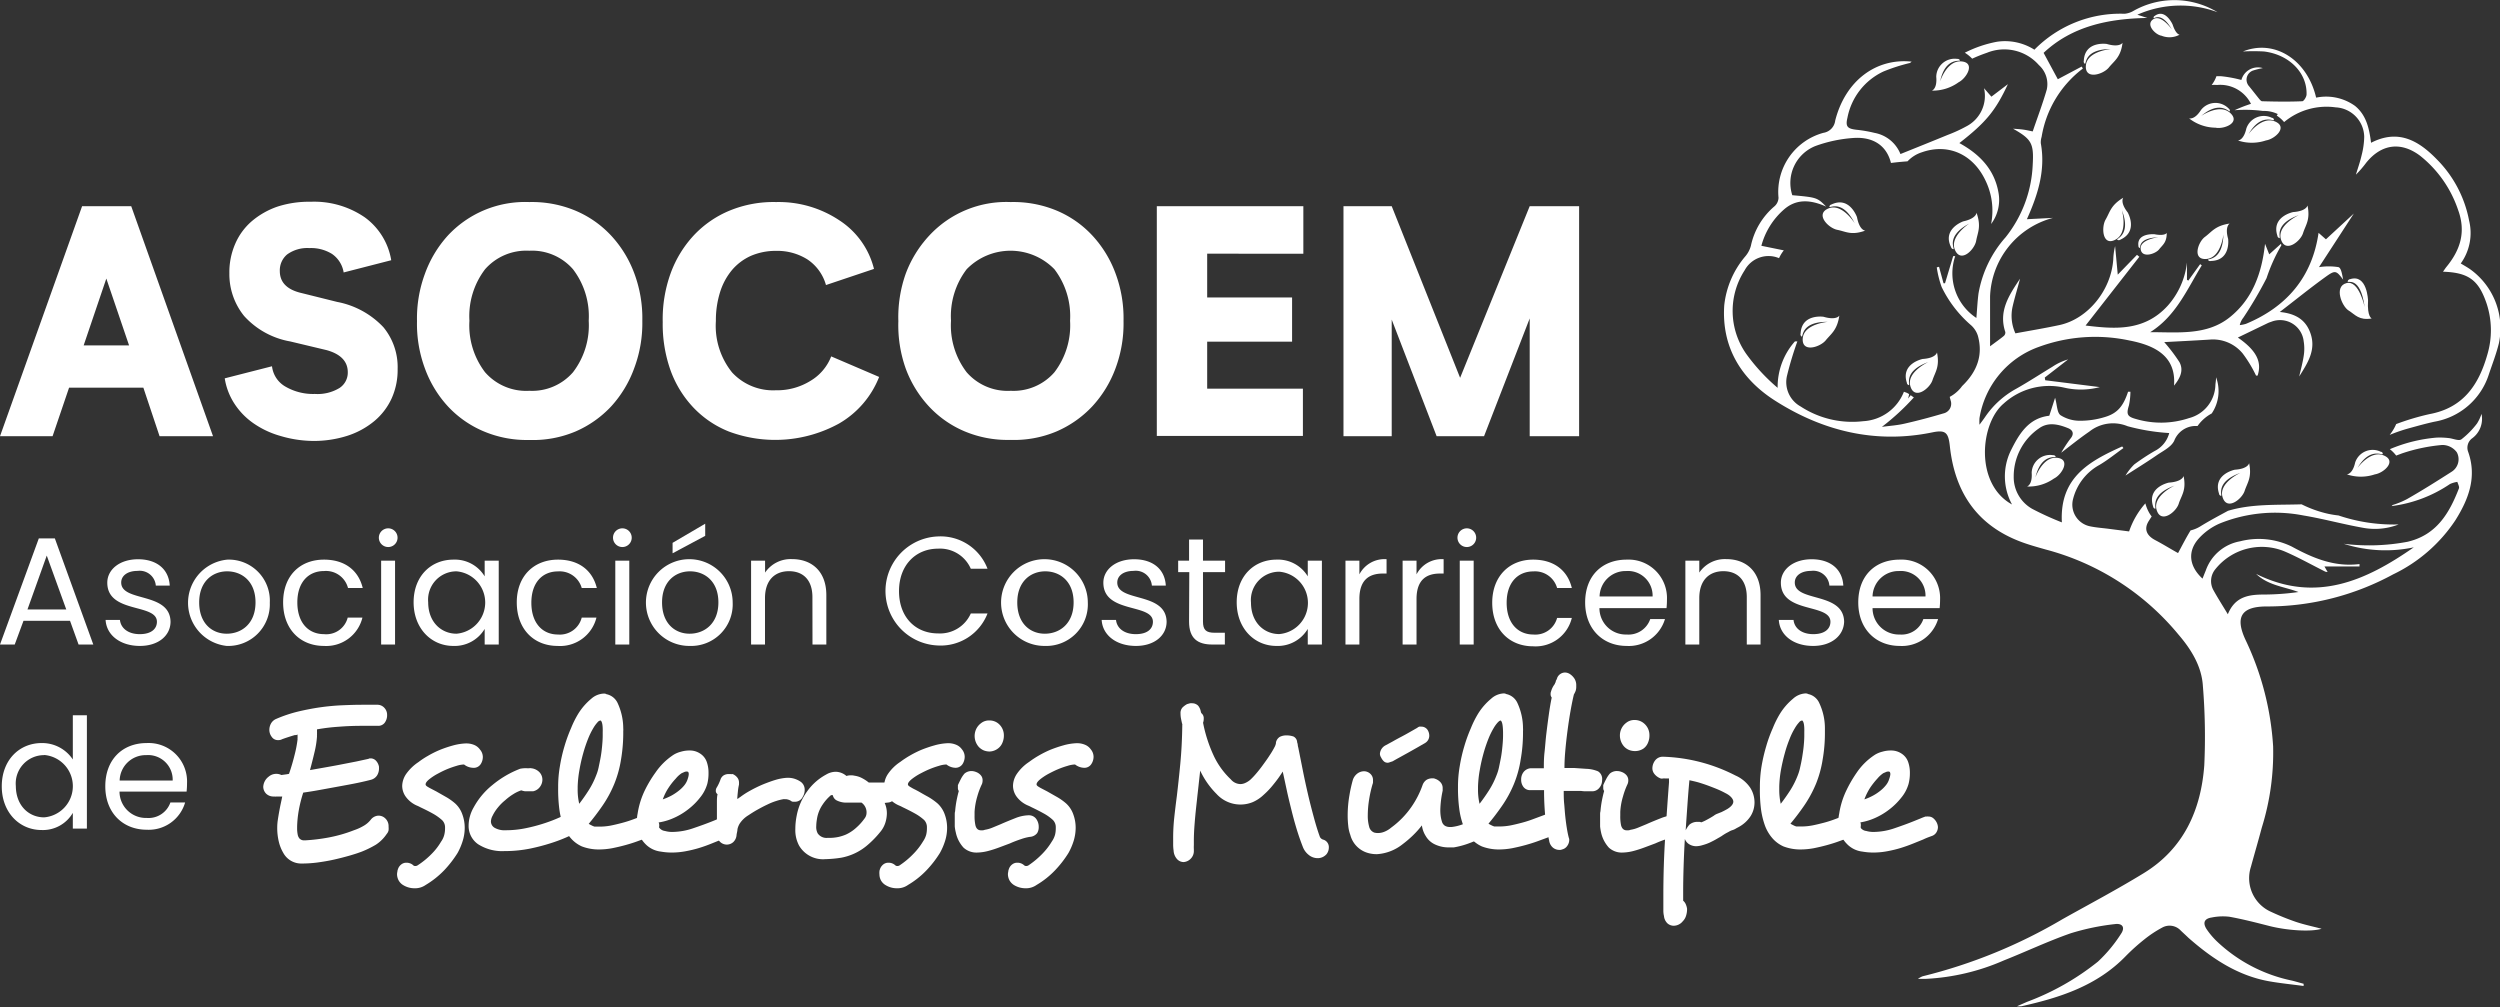 <?xml version="1.0" encoding="UTF-8"?> <svg xmlns="http://www.w3.org/2000/svg" viewBox="0 0 339.51 136.78"><rect x="0" y="0" width="339.51" height="136.78" fill="#333333" stroke="none"/><defs><style>.cls-1,.cls-2{fill:#fff;}.cls-1{fill-rule:evenodd;}</style></defs><g id="Capa_2" data-name="Capa 2"><g id="Layer_1" data-name="Layer 1"><path class="cls-1" d="M314.87,31.62c-.87,6-4.31,10.05-9.86,12.36a4.63,4.63,0,0,1-.84.17,2.43,2.43,0,0,1,.48-1,54,54,0,0,0,3.16-5.38,23.13,23.13,0,0,1,2-4.44s0-.12-.05-.22l-1.59,1.43-.57-1.43c-.43,4-1.71,7.53-4.82,10s-7,2-10.77,2c3.51-2.21,5-5.82,7-9.07l-.22-.17-1.61,2.24L297,38V35.65a10.61,10.61,0,0,1-2.59,5.84c-3.24,3.58-7.32,3.18-11.18,2.72l7.3-9.34-.32-.26L287.6,37.3c-.13-1.44-.25-2.66-.36-3.88a8.85,8.85,0,0,0-.25,1.82c-.29,4.18-3.44,8.06-7.29,8.9-2,.43-3.95.75-6,1.13a5.72,5.72,0,0,1-.37-3.68c.28-1.21.65-2.4,1-3.74-1.53,2.28-2.94,4.43-2,7.24a.63.63,0,0,1-.2.53c-.52.43-1.07.81-1.87,1.41V40.26a11.47,11.47,0,0,1,8.55-10.67l-3.55.18c1.47-3.27,2.56-6.63,1.89-10.31a2.42,2.42,0,0,1,.11-.87,14.58,14.58,0,0,1,5.6-9.28c-.05-.09-.1-.18-.16-.27l-3.24,1.72-1.93-3.58c3.85-3.62,8.79-4.65,14.08-4.74L290.26,2a14.44,14.44,0,0,1,10.89-.34,11.28,11.28,0,0,0-11.42-.18,2.87,2.87,0,0,1-1.21.39,16.36,16.36,0,0,0-12.24,4.88,7.44,7.44,0,0,0-5.08-1.08,16.2,16.2,0,0,0-4.37,1.49,5,5,0,0,1,1,.81c.63-.29,1.29-.56,2-.8a6.25,6.25,0,0,1,7.06,1.67,3.46,3.46,0,0,1,1.07,3.32c-.55,1.91-1.26,3.78-1.91,5.69-.44-.09-.9-.2-1.37-.26s-.86-.08-1.3-.11c2.53,1.43,2.84,2,2.67,4.91a16.93,16.93,0,0,1-3.68,9.83,15.45,15.45,0,0,0-3.68,7.63c-.14,1.07-.19,2.15-.29,3.33a7.25,7.25,0,0,1-2.87-8.4h-.28l-1.11,3.69h-.2c-.2-.74-.41-1.49-.61-2.24l-.31.08a13.62,13.62,0,0,0,.66,2.66,16.11,16.11,0,0,0,4,5.2,3.24,3.24,0,0,1,.92,1.42c.7,2.52,0,4.79-2.14,6.84a4.51,4.51,0,0,1-.54.63,4.86,4.86,0,0,1-1.13.83c0,.15.08.31.11.48a1.35,1.35,0,0,1-1,1.78q-2.58.77-5.2,1.37c-1,.24-2.09.31-3.13.45a32.26,32.26,0,0,0,4.34-4l-.13-.08-.3-.22-.35.46c.05-.21.1-.41.14-.6a2.61,2.61,0,0,0-.28-.17l-.43-.16a6.3,6.3,0,0,1-5.53,4,12.81,12.81,0,0,1-8.5-2A3.77,3.77,0,0,1,242.69,51a45.66,45.66,0,0,1,1.4-4.64l-.33,0a9.3,9.3,0,0,0-2.35,6.31,25.71,25.71,0,0,1-4.27-4.62,10.14,10.14,0,0,1-.21-11.34,3.68,3.68,0,0,1,4.67-1.65,5,5,0,0,1,.65-1.06l-3.05-.62a9.94,9.94,0,0,1,3.06-4.92c1.63-1.44,3.54-1.39,5.74-.4-1.21-1.23-1.26-1.25-4.6-1.55a5.4,5.4,0,0,1,3.14-6.68,18.79,18.79,0,0,1,5.13-1.09c2.78-.2,4.56,1.09,5.13,3.39l.59-.07c.55-.06,1.1-.11,1.66-.15A4.57,4.57,0,0,1,261,20.68c3.53-1.24,6.88.22,8.59,3.74a9.36,9.36,0,0,1,.81,6,5.44,5.44,0,0,0,1-4.27c-.55-3.16-2.58-5.22-5.31-6.72,3.6-2.81,4.9-4.37,6.59-8l-2.24,1.7-1-1.15A4.66,4.66,0,0,1,267,17.18a19.38,19.38,0,0,1-2.49,1.14c-2.11.87-4.24,1.72-6.42,2.6a4.7,4.7,0,0,0-3.5-2.87,18.77,18.77,0,0,0-2.49-.43c-1.21-.14-1.5-.43-1.21-1.63a8.75,8.75,0,0,1,4.89-6.28,24.28,24.28,0,0,1,3.61-1.16l.22-.18c-4.82-.51-9,2.58-10.38,8a1.91,1.91,0,0,1-1.61,1.67,8.32,8.32,0,0,0-6.09,8.82A1.62,1.62,0,0,1,241,28a9.66,9.66,0,0,0-3.22,5.37,3.65,3.65,0,0,1-.74,1.42,12.27,12.27,0,0,0-2.88,6.67c-.39,5.73,2.36,10.06,6.9,12.95,6.46,4.12,13.62,5.9,21.35,4.31,1.8-.37,2.19,0,2.39,1.89.66,6.12,3.58,10.62,9.47,12.9,1.16.45,2.36.78,3.56,1.12a34.93,34.93,0,0,1,18,11.53c1.72,2,3.17,4.31,3.33,7a84.24,84.24,0,0,1,.19,10.77c-.45,6.09-2.8,11.34-8.24,14.66-3.59,2.2-7.32,4.17-11,6.23a70.46,70.46,0,0,1-19,7.76,2.87,2.87,0,0,0-.64.35h1.12a30,30,0,0,0,10.54-2.5c3-1.19,6-2.61,9.06-3.68a32,32,0,0,1,6-1.25c1.06-.15,1.44.46.85,1.32a19.31,19.31,0,0,1-3.13,3.77,34.69,34.69,0,0,1-9.62,5.46l-1.37.6a3.56,3.56,0,0,0,.61,0c5.25-1.17,10.27-2.79,14.16-6.81a27.53,27.53,0,0,1,2.54-2.28,15.45,15.45,0,0,1,2.37-1.57,2.06,2.06,0,0,1,2.54.37c.34.33.7.65,1.06,1,3.21,2.82,6.69,5.15,11,5.91,1.54.27,3.09.42,4.64.63l0-.3c-.53-.14-1.05-.3-1.58-.43a21,21,0,0,1-10.2-5.33,10.21,10.21,0,0,1-1.41-1.68c-.54-.86-.28-1.41.71-1.56a7.55,7.55,0,0,1,2.41-.1c1.83.33,3.64.8,5.44,1.26,2.46.62,5.71.81,7.07.37-1.16-.31-2.34-.55-3.47-.93a33.89,33.89,0,0,1-3.37-1.36,5,5,0,0,1-2.76-6.11c.48-1.76,1-3.52,1.47-5.3a34.22,34.22,0,0,0,1.55-11.06A39.11,39.11,0,0,0,305,87c-1.54-3.23-.63-4.67,2.94-4.64A35.84,35.84,0,0,0,325,78a21.06,21.06,0,0,0,8.46-7.36c1.78-2.84,2.94-5.84,1.73-9.27a1.58,1.58,0,0,1,.56-1.86A3.27,3.27,0,0,0,337,56.21a5.89,5.89,0,0,1-.61,1.3,11.48,11.48,0,0,1-2.13,2.16c-.37.25-1.15-.13-1.74-.18a10.16,10.16,0,0,0-1.65-.06A20.76,20.76,0,0,0,324.55,61a4.72,4.72,0,0,1,.86.87l.8-.3a23.31,23.31,0,0,1,5.44-1.14,2.44,2.44,0,0,1,2,1,2,2,0,0,1-.7,2.63c-2,1.28-4,2.54-6.07,3.72a11.46,11.46,0,0,1-1.94.8l-.15.15a18.18,18.18,0,0,0,7.93-3,3.77,3.77,0,0,1,1-.29c.08.3.3.65.21.89-1.31,3.38-3.05,6.34-7,7.25a28,28,0,0,1-8.64.27,18.55,18.55,0,0,0,9.51.48c-6.55,4.57-13.35,7.61-21.41,3.61,1.65,1.58,3.8,1.72,5.75,2.46a34.11,34.11,0,0,1-4.59.34c-2.05,0-4,.2-5,2.68-.72-1.2-1.37-2.21-1.95-3.26a2.53,2.53,0,0,1,.27-2.88,8.08,8.08,0,0,1,9.4-2.39c1.88.81,3.67,1.82,5.51,2.74a1.26,1.26,0,0,0,.32.05l-.43-.75h4.76l0-.33c-3.4.43-6.34-.81-9.21-2.38a10.2,10.2,0,0,0-7-.71,6.06,6.06,0,0,0-4.66,3.95c-.15.36-.29.72-.45,1.12-1.84-1.69-2.07-3.73-.48-5.48a8.31,8.31,0,0,1,2.8-2A20,20,0,0,1,312.8,70c2.71.45,5.37,1.19,8.07,1.67a8.88,8.88,0,0,0,4.88-.45A23.38,23.38,0,0,1,317.57,70a13.62,13.62,0,0,1-1.38-.22,15.63,15.63,0,0,1-3.62-1.29c-3.37.11-6.77-.09-10,.88-1.25.68-2.52,1.35-3.75,2.11a4.51,4.51,0,0,1-1.33.55c-.61,1-1.12,2-1.7,3.08-1-.55-2-1.18-3.12-1.77s-1.57-1.48-.85-2.6c.13-.2.25-.4.39-.6a4.07,4.07,0,0,1-.33-.48,5.39,5.39,0,0,1-.53-1.3,11.13,11.13,0,0,0-2.21,3.81l-2.66-.34c-.87-.12-1.76-.17-2.62-.35a3,3,0,0,1-2.33-3.71,7.33,7.33,0,0,1,3.6-4.64c1.13-.67,2.16-1.51,3.24-2.28l-.17-.22c-4.44,2-8.51,4.2-8.19,10.31a40.4,40.4,0,0,1-4-1.82,4.93,4.93,0,0,1-2.54-4.38,7.9,7.9,0,0,1,3.44-6.57c1.26-.91,2.69-.54,4,0,.61.27.8.77.25,1.42a17.63,17.63,0,0,0-1.24,1.89c1.32-1,2.55-2,3.81-2.86a5.17,5.17,0,0,1,5.2-.74,28,28,0,0,0,5.66.93,3.8,3.8,0,0,1-2,2.45,29.63,29.63,0,0,0-2.75,1.81,7.89,7.89,0,0,0-1.19,1.51c1.4-.9,2.83-1.78,4.21-2.73.86-.6,2-1.13,2.41-2a3.14,3.14,0,0,1,2.77-2l.4,0a5.51,5.51,0,0,1,1.92-1.7,5.42,5.42,0,0,0,.59-4.92c0,.41-.07.73-.09,1.06a4.78,4.78,0,0,1-3.58,4.49,12,12,0,0,1-7.25.11c-1.16-.32-1.28-.66-.91-1.84a9.36,9.36,0,0,0,.2-1.85l-.32,0c-.66,2-1.47,2.94-3.17,3.44a11.29,11.29,0,0,1-3.35.5,4.84,4.84,0,0,1-2.66-.76c-.48-.36-.45-1.38-.73-2.36-.29.89-.53,1.65-.79,2.44-2.83.32-4.11,2.49-5.23,4.75a8,8,0,0,0,.17,7.3c-5.08-2.79-4.34-11-1.14-13.7a9.2,9.2,0,0,1,8.26-2.16,10,10,0,0,0,4.8-.08l-7.41-.93-.06-.37,3.17-2.46a7.63,7.63,0,0,0-2.14,1c-1.65,1-3.27,2.06-4.94,3a12.16,12.16,0,0,0-4.19,3.81c-.2.3-.41.57-.77,1.06a7.17,7.17,0,0,1,0-.89,12.38,12.38,0,0,1,8.06-9.68,22.2,22.2,0,0,1,12.26-.88c3.28.63,6.43,2,6.1,6.14.83-1,1.35-2.08.73-3.2a22.53,22.53,0,0,0-2.06-2.71c2.06-.11,4.11-.21,6.16-.34a5.22,5.22,0,0,1,4.5,1.89,17.15,17.15,0,0,1,1.81,3l.21,0c.61-1.85-.13-3.4-2.68-5.17l4-1.93a3.17,3.17,0,0,1,.51-.2,3.23,3.23,0,0,1,4.43,2.64,6.14,6.14,0,0,1,0,2c-.14.94-.4,1.86-.61,2.78,1.11-1.78,2.31-3.55,1.55-5.81-.61-1.82-1.95-2.74-4.19-2.95,2.24-1.72,4.16-3.28,6.17-4.73,1.38-1,1.49-.91,2.44.34-.13-.62-.25-1.58-.63-1.7a8.41,8.41,0,0,0-2.65,0L319.66,29l-3.79,3.5"></path><path class="cls-1" d="M335.38,36.51c-.38-.25-.78-.48-1.2-.73a7.07,7.07,0,0,0,1.13-5.84,16,16,0,0,0-4.41-8.33c-2.45-2.51-5.21-4.12-8.9-2.22-.25-1.93-.63-3.74-2.17-5a6.73,6.73,0,0,0-5.29-1.13c-1.19-5.12-5.63-8-9.94-6.27a26.72,26.72,0,0,1,2.85,0c3.41.41,5.87,2.88,5.79,5.83,0,.33-.37.92-.58.93-1.82.08-3.64.05-5.46,0-.11,0-.24-.14-.33-.24-.48-.59-.95-1.2-1.43-1.79A1.32,1.32,0,0,1,306,9.57a10.25,10.25,0,0,1,1.3-.32,2.32,2.32,0,0,0-2.91,1.61,17.33,17.33,0,0,0-2.77-.51H301a4.18,4.18,0,0,1-.65,1.19,6,6,0,0,1,.74,0,4.67,4.67,0,0,1,4.6,2.56,19.84,19.84,0,0,0-2.23.87,18.7,18.7,0,0,1,3.87.1,4.2,4.2,0,0,1,2,.42l-.14.21a4.28,4.28,0,0,1,1,.88,9,9,0,0,1,7-2,4.08,4.08,0,0,1,3.88,4,10.6,10.6,0,0,1-.35,2.49c-.2.89-.51,1.76-.78,2.65a13.86,13.86,0,0,0,1.4-1.62c2.06-2.55,4.72-2.91,7.33-.94a15.86,15.86,0,0,1,5.16,7.38c1.09,3,.27,5.45-1.63,7.75-.14.18-.26.37-.43.61,3.46.11,4.84,1.13,5.92,4.32a11.57,11.57,0,0,1,.1,6.94c-1.16,4.09-3.26,7.23-7.86,8.08a33.85,33.85,0,0,0-4.52,1.35,5.79,5.79,0,0,1-.6,1.09c-.09.13-.18.26-.28.38a21.93,21.93,0,0,1,2.66-.91c1.13-.31,2.26-.63,3.41-.88a9.43,9.43,0,0,0,7.41-6.47c.47-1.39,1-2.76,1.35-4.18A9.86,9.86,0,0,0,335.38,36.51Z"></path><path class="cls-1" d="M296.54,64.64s-.12.77-2,.9c0,0-3,.6-2.14,3.23a.36.36,0,0,0,.27.32c.26,0-.87-1.86,2.64-3.14,0,0-3,1.38-2.43,3.3s2.64.3,3-.84S296.94,66.61,296.54,64.64Z"></path><path class="cls-1" d="M305.44,62.9s-.12.77-1.95.89c0,0-3,.61-2.14,3.23a.34.34,0,0,0,.27.32c.25,0-.88-1.85,2.64-3.13,0,0-3,1.37-2.43,3.29s2.63.3,3-.83S305.84,64.86,305.44,62.9Z"></path><path class="cls-1" d="M302.8,30.36s-.69.37-.21,2.08c0,0,.41,2.94-2.34,3a.34.34,0,0,1-.39-.14c-.13-.21,2,.18,2.09-3.45,0,0-.33,3.17-2.31,3.32s-1.14-2.31-.2-3S300.82,30.65,302.8,30.36Z"></path><path class="cls-1" d="M288.35,26.85s-.49.6.6,2c0,0,1.49,2.57-1,3.7a.35.35,0,0,1-.42,0c-.2-.15,1.95-.6.63-4,0,0,.9,3.06-.88,4s-1.93-1.7-1.33-2.73S286.63,27.88,288.35,26.85Z"></path><path class="cls-1" d="M294.25,31.63s-.21.46-1.67.18c0,0-2.45-.2-2.17,1.61a.24.24,0,0,0,.16.25c.2.08-.4-1.33,2.55-1.45,0,0-2.54.29-2.41,1.59s2,.69,2.5.06S294.26,32.93,294.25,31.63Z"></path><path class="cls-1" d="M296,4.71s-.5,0-.95-1.38c0,0-1-2.25-2.44-1.16a.24.24,0,0,0-.14.27c0,.21,1-1,2.48,1.56,0,0-1.46-2.11-2.54-1.38s.34,2.12,1.13,2.23A2.88,2.88,0,0,0,296,4.71Z"></path><path class="cls-1" d="M313.37,27.9s-.12.77-1.95.9c0,0-3,.6-2.14,3.22a.36.36,0,0,0,.28.32c.25,0-.88-1.85,2.63-3.13,0,0-3,1.38-2.43,3.29s2.64.31,3-.83S313.77,29.87,313.37,27.9Z"></path><path class="cls-1" d="M263.05,47.86s-.12.77-1.95.89c0,0-3,.61-2.14,3.23a.34.34,0,0,0,.27.32c.25.05-.88-1.85,2.64-3.13,0,0-3,1.37-2.43,3.29s2.63.3,3-.83S263.45,49.82,263.05,47.86Z"></path><path class="cls-1" d="M249.79,42.86s-.38.68-2.14.16c0,0-3-.46-3.12,2.29a.36.36,0,0,0,.14.4c.23.13-.18-2.05,3.56-2,0,0-3.26.26-3.41,2.25s2.36,1.19,3.12.26S249.49,44.84,249.79,42.86Z"></path><path class="cls-1" d="M253.31,31.32s-.78,0-1.12-1.82c0,0-1-2.91-3.47-1.73a.34.34,0,0,0-.28.31c0,.26,1.73-1.1,3.43,2.23,0,0-1.73-2.78-3.57-2s0,2.66,1.2,2.9S251.41,32,253.31,31.32Z"></path><path class="cls-1" d="M288.25,5.81s-.38.68-2.14.16c0,0-3-.46-3.12,2.29a.36.36,0,0,0,.14.4c.22.13-.18-2,3.56-2,0,0-3.27.26-3.42,2.25s2.37,1.19,3.12.26S288,7.79,288.25,5.81Z"></path><path class="cls-1" d="M268.42,28.89s0,.78-1.8,1.17c0,0-2.89,1-1.66,3.5a.37.37,0,0,0,.32.28c.26,0-1.14-1.71,2.15-3.48,0,0-2.74,1.78-1.93,3.6s2.66-.08,2.87-1.25S269.09,30.78,268.42,28.89Z"></path><path class="cls-1" d="M318.71,64.42s.78,0,1.13-1.61a2.5,2.5,0,0,1,3.47-1.46s.27,0,.28.29-1.72-1-3.43,1.91c0,0,1.73-2.46,3.56-1.7s0,2.39-1.2,2.57A5.94,5.94,0,0,1,318.71,64.42Z"></path><path class="cls-1" d="M275.28,66.07s.75-.22.63-1.87a2.49,2.49,0,0,1,2.91-2.38.34.34,0,0,1,.35.19c.08.22-1.95-.51-2.75,2.81,0,0,1-2.85,2.93-2.65s.65,2.31-.42,2.82A5.93,5.93,0,0,1,275.28,66.07Z"></path><path class="cls-1" d="M303.92,19.08s.78,0,1.14-1.62A2.5,2.5,0,0,1,308.53,16s.26,0,.28.28-1.73-1-3.44,1.92c0,0,1.74-2.46,3.57-1.71s0,2.4-1.21,2.58A6,6,0,0,1,303.92,19.08Z"></path><path class="cls-1" d="M297.28,16.07s.74.26,1.62-1.13a2.49,2.49,0,0,1,3.75-.21.36.36,0,0,1,.17.37c-.07.23-1.27-1.57-3.88.64,0,0,2.47-1.73,3.93-.4s-.84,2.24-2,2A5.92,5.92,0,0,1,297.28,16.07Z"></path><path class="cls-1" d="M262.36,12.31s.74-.24.59-1.88A2.5,2.5,0,0,1,265.81,8a.36.36,0,0,1,.36.19c.08.21-2-.48-2.69,2.86,0,0,.9-2.87,2.88-2.71s.69,2.3-.37,2.83A6,6,0,0,1,262.36,12.31Z"></path><path class="cls-1" d="M322.09,43.25s-.64-.22-.5-2.43c0,0-.1-3.68-2.46-2.9,0,0-.23,0-.31.3s1.71-.88,2.31,3.48c0,0-.76-3.71-2.48-3.25s-.62,3.15.3,3.72S320.35,43.54,322.09,43.25Z"></path><path class="cls-2" d="M19.47,52.65H9.38L7.14,59.24H0L11.15,28h6.67L28.93,59.24H21.67Zm-1.94-5.74-3.09-9.08-3.08,9.08Z"></path><path class="cls-2" d="M42.19,27.4a12.12,12.12,0,0,1,7.37,2.13,9,9,0,0,1,3.57,5.81L46.67,37a3.77,3.77,0,0,0-1.59-2.52A5.42,5.42,0,0,0,42,33.69a4.68,4.68,0,0,0-3,.86A2.81,2.81,0,0,0,38,36.81c0,1.55,1,2.55,3,3L45.78,41a11.58,11.58,0,0,1,6.29,3.44A8.51,8.51,0,0,1,54,50.12a9.37,9.37,0,0,1-.82,4,8.76,8.76,0,0,1-2.34,3.06,11,11,0,0,1-3.66,2,15,15,0,0,1-4.75.7A16,16,0,0,1,38,59.18a12.16,12.16,0,0,1-3.64-1.74,9.62,9.62,0,0,1-2.55-2.66,8.77,8.77,0,0,1-1.29-3.4l6.42-1.64a3.65,3.65,0,0,0,1.82,2.76,7.46,7.46,0,0,0,4,1,5.73,5.73,0,0,0,3.33-.8,2.49,2.49,0,0,0,1.14-2.15c0-1.49-1-2.48-2.87-3l-4.94-1.18a11,11,0,0,1-6.27-3.46,9,9,0,0,1-2-5.79,9.64,9.64,0,0,1,.79-4,8.49,8.49,0,0,1,2.23-3.06,10.82,10.82,0,0,1,3.51-2A13.86,13.86,0,0,1,42.19,27.4Z"></path><path class="cls-2" d="M71.88,27.44a15.34,15.34,0,0,1,6.25,1.16A14.09,14.09,0,0,1,83,32a15.39,15.39,0,0,1,3.15,5.15,17.43,17.43,0,0,1,1.08,6.44A17.4,17.4,0,0,1,86.13,50,15.51,15.51,0,0,1,83,55.19a14.5,14.5,0,0,1-4.87,3.42,14.87,14.87,0,0,1-6.26,1.14,15,15,0,0,1-6.18-1.17,14.11,14.11,0,0,1-4.84-3.37,15.31,15.31,0,0,1-3.14-5.16,17.4,17.4,0,0,1-1.08-6.44,17.47,17.47,0,0,1,1.08-6.44A15.56,15.56,0,0,1,60.81,32a14.27,14.27,0,0,1,4.86-3.42A14.42,14.42,0,0,1,71.88,27.44Zm0,25.63a7.34,7.34,0,0,0,5.93-2.51,10.47,10.47,0,0,0,2.14-7,10.5,10.5,0,0,0-2.14-7,7.37,7.37,0,0,0-5.93-2.51,7.45,7.45,0,0,0-6,2.51,10.5,10.5,0,0,0-2.13,7,10.47,10.47,0,0,0,2.13,7A7.42,7.42,0,0,0,71.92,53.07Z"></path><path class="cls-2" d="M112.17,38.71a6.17,6.17,0,0,0-2.52-3.48,7.65,7.65,0,0,0-4.24-1.16,8.48,8.48,0,0,0-3.42.67,7.27,7.27,0,0,0-2.58,1.93,8.73,8.73,0,0,0-1.62,3,12.76,12.76,0,0,0-.57,3.92,10.08,10.08,0,0,0,2.21,7A7.58,7.58,0,0,0,105.37,53a8.59,8.59,0,0,0,4.68-1.27,6.66,6.66,0,0,0,2.83-3.33l6.51,2.79a12.64,12.64,0,0,1-5.45,6.33A18,18,0,0,1,99,58.61a13.53,13.53,0,0,1-4.83-3.26,14.52,14.52,0,0,1-3.11-5.06A18.75,18.75,0,0,1,90,43.74a18.35,18.35,0,0,1,1.07-6.61,15.16,15.16,0,0,1,3.17-5.19,14,14,0,0,1,4.9-3.36,15.63,15.63,0,0,1,6.27-1.14A14.85,14.85,0,0,1,114,29.93a11,11,0,0,1,4.69,6.59Z"></path><path class="cls-2" d="M137.25,27.44a15.3,15.3,0,0,1,6.25,1.16A14,14,0,0,1,148.36,32a15.37,15.37,0,0,1,3.14,5.15,17.43,17.43,0,0,1,1.08,6.44A17.4,17.4,0,0,1,151.5,50a15.49,15.49,0,0,1-3.16,5.18,14.54,14.54,0,0,1-4.88,3.42,14.85,14.85,0,0,1-6.25,1.14A15.08,15.08,0,0,1,131,58.58a14.07,14.07,0,0,1-4.83-3.37A15.34,15.34,0,0,1,123,50.05,17.61,17.61,0,0,1,122,43.61,17.68,17.68,0,0,1,123,37.17,15.58,15.58,0,0,1,126.19,32a14.27,14.27,0,0,1,11.06-4.56Zm0,25.63a7.35,7.35,0,0,0,5.94-2.51,10.47,10.47,0,0,0,2.13-7,10.5,10.5,0,0,0-2.13-7,8.32,8.32,0,0,0-11.91,0,10.5,10.5,0,0,0-2.13,7,10.47,10.47,0,0,0,2.13,7A7.38,7.38,0,0,0,137.29,53.07Z"></path><path class="cls-2" d="M163.94,34.45V40.4h11.53v6H163.94v6.38h13v6.42H157.1V28H177v6.46Z"></path><path class="cls-2" d="M214.45,28V59.24h-6.71v-16l-6.2,16H195.1L189,43.4V59.24h-6.55V28H189l9.29,23.31L207.74,28Z"></path><path class="cls-2" d="M9.51,84.31H3.19L2,87.53H0L5.27,73.12H7.45l5.22,14.41h-2ZM6.35,75.45,3.73,82.77H9Z"></path><path class="cls-2" d="M19,87.72c-2.66,0-4.54-1.46-4.66-3.53h1.95c.11,1.1,1.09,1.93,2.69,1.93s2.33-.75,2.33-1.68c0-2.54-6.74-1.07-6.74-5.31,0-1.75,1.64-3.18,4.18-3.18s4.18,1.35,4.3,3.58H21.16a2.19,2.19,0,0,0-2.47-2c-1.4,0-2.23.67-2.23,1.58,0,2.7,6.61,1.23,6.7,5.31C23.16,86.31,21.52,87.72,19,87.72Z"></path><path class="cls-2" d="M30.79,87.72A5.89,5.89,0,0,1,30.88,76a5.57,5.57,0,0,1,5.76,5.86A5.65,5.65,0,0,1,30.79,87.72Zm0-1.66c2,0,3.91-1.35,3.91-4.25s-1.89-4.22-3.85-4.22-3.8,1.35-3.8,4.22S28.82,86.06,30.79,86.06Z"></path><path class="cls-2" d="M44,76c2.83,0,4.68,1.46,5.26,3.85h-2A3.09,3.09,0,0,0,44,77.55c-2.08,0-3.62,1.48-3.62,4.26S41.9,86.12,44,86.12a3,3,0,0,0,3.22-2.25h2A5.06,5.06,0,0,1,44,87.72c-3.24,0-5.55-2.29-5.55-5.91S40.74,76,44,76Z"></path><path class="cls-2" d="M51.45,73a1.27,1.27,0,1,1,1.29,1.29A1.27,1.27,0,0,1,51.45,73Zm.31,3.14h1.89V87.53H51.76Z"></path><path class="cls-2" d="M61.58,76a4.72,4.72,0,0,1,4.24,2.27V76.14h1.91V87.53H65.82V85.41a4.75,4.75,0,0,1-4.26,2.31c-3,0-5.39-2.39-5.39-5.93S58.52,76,61.58,76ZM62,77.59a3.85,3.85,0,0,0-3.85,4.2c0,2.69,1.77,4.27,3.85,4.27a4.25,4.25,0,0,0,0-8.47Z"></path><path class="cls-2" d="M75.78,76c2.83,0,4.68,1.46,5.27,3.85H79a3.11,3.11,0,0,0-3.23-2.25c-2.08,0-3.61,1.48-3.61,4.26s1.53,4.31,3.61,4.31A3.06,3.06,0,0,0,79,83.87h2a5.08,5.08,0,0,1-5.27,3.85c-3.24,0-5.55-2.29-5.55-5.91S72.54,76,75.78,76Z"></path><path class="cls-2" d="M83.25,73a1.27,1.27,0,1,1,1.29,1.29A1.27,1.27,0,0,1,83.25,73Zm.31,3.14h1.9V87.53h-1.9Z"></path><path class="cls-2" d="M93.65,87.72a5.89,5.89,0,1,1,5.85-5.91A5.65,5.65,0,0,1,93.65,87.72Zm0-1.66c2,0,3.91-1.35,3.91-4.25s-1.89-4.22-3.85-4.22-3.8,1.35-3.8,4.22S91.68,86.06,93.65,86.06Zm2.12-14.94v1.65l-4.43,2.37V73.72Z"></path><path class="cls-2" d="M110.33,81.09c0-2.33-1.26-3.52-3.18-3.52s-3.26,1.21-3.26,3.66v6.3H102V76.14h1.9v1.62a4.2,4.2,0,0,1,3.66-1.83c2.64,0,4.66,1.62,4.66,4.89v6.71h-1.88Z"></path><path class="cls-2" d="M127.39,72.85a6.82,6.82,0,0,1,6.72,4.39h-2.27a4.56,4.56,0,0,0-4.45-2.73c-3,0-5.3,2.21-5.3,5.77s2.26,5.74,5.3,5.74a4.57,4.57,0,0,0,4.45-2.71h2.27a6.82,6.82,0,0,1-6.72,4.35,7.41,7.41,0,0,1,0-14.81Z"></path><path class="cls-2" d="M141.89,87.72a5.89,5.89,0,1,1,5.84-5.91A5.65,5.65,0,0,1,141.89,87.72Zm0-1.66c2,0,3.91-1.35,3.91-4.25s-1.89-4.22-3.85-4.22-3.8,1.35-3.8,4.22S139.91,86.06,141.89,86.06Z"></path><path class="cls-2" d="M154.27,87.72c-2.67,0-4.54-1.46-4.66-3.53h1.95c.11,1.1,1.08,1.93,2.69,1.93s2.32-.75,2.32-1.68c0-2.54-6.73-1.07-6.73-5.31,0-1.75,1.64-3.18,4.18-3.18s4.18,1.35,4.3,3.58h-1.89a2.19,2.19,0,0,0-2.48-2c-1.39,0-2.22.67-2.22,1.58,0,2.7,6.61,1.23,6.7,5.31C158.43,86.31,156.78,87.72,154.27,87.72Z"></path><path class="cls-2" d="M161.51,77.7H160V76.14h1.48V73.27h1.89v2.87h3V77.7h-3v6.71c0,1.13.41,1.52,1.58,1.52h1.39v1.6h-1.7c-2,0-3.16-.83-3.16-3.12Z"></path><path class="cls-2" d="M173.36,76a4.71,4.71,0,0,1,4.24,2.27V76.14h1.92V87.53H177.6V85.41a4.74,4.74,0,0,1-4.26,2.31c-3,0-5.39-2.39-5.39-5.93S170.3,76,173.36,76Zm.37,1.64a3.85,3.85,0,0,0-3.84,4.2c0,2.69,1.77,4.27,3.84,4.27a4.25,4.25,0,0,0,0-8.47Z"></path><path class="cls-2" d="M184.61,87.53h-1.89V76.14h1.89V78a3.85,3.85,0,0,1,3.69-2.06v1.95h-.5c-1.81,0-3.19.81-3.19,3.46Z"></path><path class="cls-2" d="M192.37,87.53h-1.89V76.14h1.89V78a3.85,3.85,0,0,1,3.68-2.06v1.95h-.49c-1.81,0-3.19.81-3.19,3.46Z"></path><path class="cls-2" d="M197.93,73a1.27,1.27,0,1,1,1.29,1.29A1.27,1.27,0,0,1,197.93,73Zm.31,3.14h1.89V87.53h-1.89Z"></path><path class="cls-2" d="M208.2,76c2.83,0,4.68,1.46,5.26,3.85h-2a3.11,3.11,0,0,0-3.23-2.25c-2.08,0-3.62,1.48-3.62,4.26s1.54,4.31,3.62,4.31a3.06,3.06,0,0,0,3.23-2.25h2a5.06,5.06,0,0,1-5.26,3.85c-3.24,0-5.55-2.29-5.55-5.91S205,76,208.2,76Z"></path><path class="cls-2" d="M220.91,87.72c-3.24,0-5.64-2.29-5.64-5.91S217.58,76,220.91,76a5.22,5.22,0,0,1,5.47,5.45,10.6,10.6,0,0,1-.06,1.14h-9.11a3.58,3.58,0,0,0,3.7,3.58,3.12,3.12,0,0,0,3.2-2.1h2A5.12,5.12,0,0,1,220.91,87.72ZM217.23,81h7.2a3.35,3.35,0,0,0-3.6-3.45A3.53,3.53,0,0,0,217.23,81Z"></path><path class="cls-2" d="M237.22,81.09c0-2.33-1.27-3.52-3.18-3.52s-3.27,1.21-3.27,3.66v6.3h-1.89V76.14h1.89v1.62a4.2,4.2,0,0,1,3.66-1.83c2.64,0,4.66,1.62,4.66,4.89v6.71h-1.87Z"></path><path class="cls-2" d="M246.23,87.72c-2.67,0-4.54-1.46-4.66-3.53h2c.11,1.1,1.08,1.93,2.68,1.93s2.33-.75,2.33-1.68c0-2.54-6.73-1.07-6.73-5.31,0-1.75,1.64-3.18,4.18-3.18s4.18,1.35,4.3,3.58h-1.89a2.19,2.19,0,0,0-2.48-2c-1.39,0-2.22.67-2.22,1.58,0,2.7,6.61,1.23,6.7,5.31C250.39,86.31,248.74,87.72,246.23,87.72Z"></path><path class="cls-2" d="M258,87.72c-3.25,0-5.64-2.29-5.64-5.91S254.65,76,258,76a5.23,5.23,0,0,1,5.47,5.45,10.6,10.6,0,0,1-.06,1.14h-9.11a3.58,3.58,0,0,0,3.7,3.58,3.12,3.12,0,0,0,3.2-2.1h2A5.12,5.12,0,0,1,258,87.72ZM254.3,81h7.19a3.34,3.34,0,0,0-3.59-3.45A3.53,3.53,0,0,0,254.3,81Z"></path><path class="cls-2" d="M5.67,100.91a5,5,0,0,1,4.22,2.23v-6H11.8v15.39H9.89v-2.14a4.7,4.7,0,0,1-4.25,2.33c-3,0-5.4-2.39-5.4-5.93S2.59,100.91,5.67,100.91ZM6,102.55a3.85,3.85,0,0,0-3.85,4.2C2.17,109.44,3.94,111,6,111a4.25,4.25,0,0,0,0-8.47Z"></path><path class="cls-2" d="M19.93,112.68c-3.24,0-5.63-2.29-5.63-5.9s2.31-5.87,5.63-5.87a5.22,5.22,0,0,1,5.47,5.45,10.47,10.47,0,0,1-.06,1.14H16.23a3.59,3.59,0,0,0,3.7,3.58,3.14,3.14,0,0,0,3.21-2.1h2A5.14,5.14,0,0,1,19.93,112.68ZM16.25,106h7.2a3.34,3.34,0,0,0-3.6-3.45A3.53,3.53,0,0,0,16.25,106Z"></path><path class="cls-2" d="M51.05,114.71a13.58,13.58,0,0,1-1.91.94c-.5.19-1.08.38-1.75.57s-1.37.37-2.09.53-1.45.28-2.18.38a16.7,16.7,0,0,1-2,.14H41a2.77,2.77,0,0,1-2.52-1.43v0a5.48,5.48,0,0,1-.61-1.51,8,8,0,0,1-.22-2,6.79,6.79,0,0,1,.07-.92q.08-.54.18-1.11c.07-.38.14-.76.22-1.13s.15-.7.21-1a2.34,2.34,0,0,1-.38,0H37.6a1.86,1.86,0,0,1-.36,0h-.09a1.42,1.42,0,0,1-1-.38,1.36,1.36,0,0,1-.4-.92,1.84,1.84,0,0,1,.74-1.4h0a1.58,1.58,0,0,1,1.72-.22l.51-.07a4.89,4.89,0,0,0,.53-.09c.3-.87.55-1.73.76-2.58a16.08,16.08,0,0,0,.4-2.09,1.48,1.48,0,0,1,0-.21,1.94,1.94,0,0,0,0-.24v-.22a.85.85,0,0,1-.22.08.61.61,0,0,0-.17,0c-.51.15-1.08.33-1.69.55l0,0a1,1,0,0,1-.53.13,1,1,0,0,1-.89-.43,1.56,1.56,0,0,1-.33-1,1.8,1.8,0,0,1,.22-.82,1.45,1.45,0,0,1,.73-.64,18.52,18.52,0,0,1,3-1q1.53-.36,3-.57c1-.14,2-.23,2.93-.27s1.86-.07,2.69-.07h1.06c.34,0,.67,0,1,0a1.26,1.26,0,0,1,1,.43,1.36,1.36,0,0,1,.36.9v.19a1.7,1.7,0,0,1-.34.94,1.08,1.08,0,0,1-.91.4h-.15c-.33,0-.66,0-1,0h-1q-1.58,0-3.12.12a26.92,26.92,0,0,0-3,.36c0,.11,0,.2,0,.27a2.26,2.26,0,0,1,0,.27,1.48,1.48,0,0,1,0,.21,1.48,1.48,0,0,0,0,.21,12.69,12.69,0,0,1-.35,2.19c-.18.78-.39,1.58-.6,2.38l2.15-.38c.74-.13,1.46-.26,2.16-.4l2-.39,1.61-.35,0,0,.17-.07h.12a1,1,0,0,1,.77.34,1.62,1.62,0,0,1,.39.81.54.54,0,0,0,0,.11.78.78,0,0,1,0,.14,1.79,1.79,0,0,1-.24.88,1.4,1.4,0,0,1-.83.62c-.45.12-1.07.27-1.84.43s-1.6.31-2.47.47l-2.63.48c-.87.16-1.63.28-2.28.37a18,18,0,0,0-.6,2.38,15.09,15.09,0,0,0-.23,2.22v.23a4.25,4.25,0,0,0,.07.82,1.16,1.16,0,0,0,.25.58.83.83,0,0,0,.68.25h.15a24.91,24.91,0,0,0,3.1-.38,19,19,0,0,0,3.49-1,6.66,6.66,0,0,0,1.26-.57,3.34,3.34,0,0,0,1-.85,1.4,1.4,0,0,1,1-.55,1.31,1.31,0,0,1,.95.35h0a1.44,1.44,0,0,1,.47,1.15,2.63,2.63,0,0,1,0,.49,1.09,1.09,0,0,1-.25.49v0A5.17,5.17,0,0,1,51.05,114.71Z"></path><path class="cls-2" d="M64.23,104.27a2.07,2.07,0,0,1-1.21-.45,3.72,3.72,0,0,0-1,.18c-.4.12-.82.26-1.26.44s-.86.39-1.27.61a7.35,7.35,0,0,0-1.07.68c-.4.3-.6.55-.62.76s.21.32.53.51l.46.24.46.24,1.23.7a7.73,7.73,0,0,1,1.32.92,3.59,3.59,0,0,1,1,1.53,5.25,5.25,0,0,1,.31,1.78,5.9,5.9,0,0,1-.28,1.81,8.49,8.49,0,0,1-.69,1.62,15,15,0,0,1-1.81,2.34,12.14,12.14,0,0,1-2.52,2,2.48,2.48,0,0,1-1.49.45,2.91,2.91,0,0,1-1.48-.38,1.71,1.71,0,0,1-.71-.7,1.82,1.82,0,0,1-.21-.83,1.8,1.8,0,0,1,.05-.37c0-.13.06-.27.1-.39a1.31,1.31,0,0,1,.43-.57,1.09,1.09,0,0,1,.7-.23,1.31,1.31,0,0,1,.44.07,1.28,1.28,0,0,1,.45.25.38.38,0,0,0,.29.13.61.61,0,0,0,.39-.13A11,11,0,0,0,58.58,116a8.26,8.26,0,0,0,1.32-1.7,2.76,2.76,0,0,0,.43-.91,3.58,3.58,0,0,0,.11-.87v-.13a1.37,1.37,0,0,0-.39-1,6.74,6.74,0,0,0-1.23-.88q-.75-.42-1.71-.87l-.19-.1-.19-.09a3.66,3.66,0,0,1-1.57-1.18,2.54,2.54,0,0,1-.54-1.55,3,3,0,0,1,.55-1.63,6.3,6.3,0,0,1,1.65-1.59h0a11.11,11.11,0,0,1,1.29-.85,13.26,13.26,0,0,1,1.6-.8,15.82,15.82,0,0,1,1.76-.6,7.76,7.76,0,0,1,1.78-.29h.09a2.75,2.75,0,0,1,1.09.22,1.82,1.82,0,0,1,.75.61v0a1.55,1.55,0,0,1,.39,1,1.8,1.8,0,0,1-.3,1A1.12,1.12,0,0,1,64.23,104.27Z"></path><path class="cls-2" d="M79.3,111.64a1.45,1.45,0,0,1-.74,1.27c-.36.2-.86.44-1.5.74a20.47,20.47,0,0,1-2.24.85,27.29,27.29,0,0,1-2.82.74,17.66,17.66,0,0,1-3.23.34h-.24a6.07,6.07,0,0,1-3.6-.93,3,3,0,0,1-1.29-2.53,4.83,4.83,0,0,1,.16-1.19,5.08,5.08,0,0,1,.55-1.32,10,10,0,0,1,2.52-3,13.36,13.36,0,0,1,3.77-2.21,3.7,3.7,0,0,1,.92-.07h.32a.55.55,0,0,1,.24,0,1.8,1.8,0,0,1,1.14.54,1.48,1.48,0,0,1,.4,1,1.63,1.63,0,0,1-.34,1,1.51,1.51,0,0,1-.93.59h-.24l-.3,0-.53,0a2.42,2.42,0,0,1-.53-.13,4.91,4.91,0,0,0-1.07.51,7.63,7.63,0,0,0-1.11.83,6.7,6.7,0,0,0-1,1,5.59,5.59,0,0,0-.73,1.14,1.68,1.68,0,0,0-.21.76,1,1,0,0,0,.49.84,2.71,2.71,0,0,0,1.53.34,13.35,13.35,0,0,0,2.77-.29,22.24,22.24,0,0,0,2.51-.67,20.17,20.17,0,0,0,2-.77,13.41,13.41,0,0,0,1.27-.66,1.61,1.61,0,0,1,.71-.19,1.22,1.22,0,0,1,1.1.61h0A1.92,1.92,0,0,1,79.3,111.64Z"></path><path class="cls-2" d="M89.53,112.06a1.41,1.41,0,0,1-.25.81,2,2,0,0,1-.76.62l-.28.12-.28.13v0l-1.4.51c-.51.19-1.06.36-1.64.52s-1.18.3-1.78.42a9.79,9.79,0,0,1-1.76.17,6.4,6.4,0,0,1-2.35-.41,4.33,4.33,0,0,1-1.54-1.15,5.33,5.33,0,0,1-1-1.73,10.26,10.26,0,0,1-.54-2.26A21.06,21.06,0,0,1,75.8,107v-.23a16.09,16.09,0,0,1,.24-2.73,21.23,21.23,0,0,1,.62-2.7,20.1,20.1,0,0,1,.89-2.45,13.26,13.26,0,0,1,1-2,8.38,8.38,0,0,1,1.75-2A2.72,2.72,0,0,1,82,94.19a.75.75,0,0,1,.35.07l-.06,0a2.15,2.15,0,0,1,1.61,1.27,8.22,8.22,0,0,1,.74,3.37,2.54,2.54,0,0,1,0,.41v.41a21.77,21.77,0,0,1-.31,3.47,14.89,14.89,0,0,1-.91,3.27,15.83,15.83,0,0,1-1.63,3c-.63.91-1.25,1.72-1.84,2.42a3.91,3.91,0,0,0,.37.2,2.2,2.2,0,0,0,.43.18l.36,0h.38a8.41,8.41,0,0,0,1.43-.14c.51-.1,1-.22,1.57-.37a16.28,16.28,0,0,0,1.59-.51l1.52-.57h0a1.2,1.2,0,0,1,.54-.13,1.25,1.25,0,0,1,1.24,1v0A1.07,1.07,0,0,1,89.53,112.06Zm-8-14.21a.61.61,0,0,0-.38.24,4.38,4.38,0,0,0-.57.78,10.1,10.1,0,0,0-.72,1.47,18.91,18.91,0,0,0-.67,2,22,22,0,0,0-.5,2.23,15,15,0,0,0-.24,2.27v.32a8.32,8.32,0,0,0,.21,2c.45-.59.89-1.21,1.3-1.86a11,11,0,0,0,1-2,6.12,6.12,0,0,0,.33-1.06c.09-.44.19-.9.28-1.4s.15-1,.2-1.53.08-1,.08-1.44v-.42C81.88,98.45,81.76,98,81.58,97.85Z"></path><path class="cls-2" d="M100,112.31a1.37,1.37,0,0,1-.21.73,1.13,1.13,0,0,1-.68.51h0l-.5.19c-.18.07-.38.15-.6.26l-1.41.57c-.52.21-1.07.41-1.66.59a16.69,16.69,0,0,1-1.82.44,10.19,10.19,0,0,1-1.9.18,8.49,8.49,0,0,1-1.48-.13,3.47,3.47,0,0,1-2.14-1.08,3.91,3.91,0,0,1-1.09-2.86c0-.21,0-.42,0-.62a3.81,3.81,0,0,1,.08-.59,11.09,11.09,0,0,1,1-3.21A16.24,16.24,0,0,1,89,104.94a8.84,8.84,0,0,1,2.49-2.45h0a3.66,3.66,0,0,1,1-.41,4,4,0,0,1,1.15-.16,2.48,2.48,0,0,1,1.43.41,2.22,2.22,0,0,1,.9,1.11,4.37,4.37,0,0,1,.25,1.5,5.84,5.84,0,0,1-.17,1.52,5.2,5.2,0,0,1-1,1.88,8.83,8.83,0,0,1-1.63,1.6,9.06,9.06,0,0,1-2,1.18,7.86,7.86,0,0,1-2.09.59,1.12,1.12,0,0,0,.27.78,1.13,1.13,0,0,0,.71.36,3.48,3.48,0,0,0,1,.13,8.87,8.87,0,0,0,2.86-.51c1-.34,1.91-.67,2.72-1l.78-.32c.25-.11.47-.19.67-.26l.18,0a.79.79,0,0,1,.23,0,1,1,0,0,1,.67.24,1.81,1.81,0,0,1,.46.59v0A1.61,1.61,0,0,1,100,112.31Zm-6.47-7.09a1.5,1.5,0,0,0,0-.2.93.93,0,0,0-.06-.18.35.35,0,0,0-.24-.06.72.72,0,0,0-.33.08l-.32.14h0a3.52,3.52,0,0,0-.8.73,8.84,8.84,0,0,0-1,1.27,7.08,7.08,0,0,0-.77,1.56,8.86,8.86,0,0,0,1.11-.48,6.78,6.78,0,0,0,1-.65,4.75,4.75,0,0,0,.82-.79,2.57,2.57,0,0,0,.46-.88v0A2.52,2.52,0,0,0,93.53,105.22Z"></path><path class="cls-2" d="M108,108.88l-.33,0a.65.65,0,0,1-.32-.16h0a1.67,1.67,0,0,0-.63-.19h-.18a.29.29,0,0,0-.14,0,7,7,0,0,0-1,.25,8.83,8.83,0,0,0-1.23.5c-.43.2-.86.43-1.31.68s-.85.51-1.23.76a3.75,3.75,0,0,0-1.19,1.15,2.5,2.5,0,0,0-.29.74c0,.23-.08.47-.12.75v0a1.46,1.46,0,0,1-.45,1,1.32,1.32,0,0,1-.89.34,1.33,1.33,0,0,1-.9-.37,1.49,1.49,0,0,1-.43-1.1q0-.32,0-.63v-2.2q0-.72,0-1.38c0-.43,0-.82.09-1.16a.55.55,0,0,1-.24-.51.8.8,0,0,1,.15-.44,6.3,6.3,0,0,0,.47-1v0a1.09,1.09,0,0,1,.46-.62,1.31,1.31,0,0,1,.67-.17l.21,0a1.69,1.69,0,0,0,.33,0,1.57,1.57,0,0,1,.59.43,1.08,1.08,0,0,1,.27.75.5.5,0,0,1,0,.12.62.62,0,0,0,0,.13,6.52,6.52,0,0,0-.15.92q-.06.57-.09,1l.09,0a.28.28,0,0,0,.09-.08.38.38,0,0,1,.15-.09,11,11,0,0,1,1.45-.94,17.8,17.8,0,0,1,1.7-.83c.59-.24,1.16-.45,1.72-.62a6.93,6.93,0,0,1,1.53-.28H107a2.8,2.8,0,0,1,1.07.19,3,3,0,0,1,.71.38,1.3,1.3,0,0,1,.5,1.05,1.76,1.76,0,0,1-.26.95h0A1.15,1.15,0,0,1,108,108.88Z"></path><path class="cls-2" d="M121.5,108.42a1.09,1.09,0,0,1-.56.49,1.2,1.2,0,0,1-.36.08l-.44.05a3.37,3.37,0,0,1,.3,1.46,4.42,4.42,0,0,1-.2,1.21,3.67,3.67,0,0,1-.72,1.3,13.19,13.19,0,0,1-1.68,1.73,7.56,7.56,0,0,1-1.85,1.19,7.7,7.7,0,0,1-1.75.55,16,16,0,0,1-1.93.19h-.15a3.76,3.76,0,0,1-3.65-1.85,4.46,4.46,0,0,1-.5-2.25,9.19,9.19,0,0,1,.18-1.78,8.21,8.21,0,0,1,1.46-3.37,7.53,7.53,0,0,1,2.54-2.23h0a2.57,2.57,0,0,1,1.34-.38,2.29,2.29,0,0,1,1.42.57,1.93,1.93,0,0,1,.62-.09,2.1,2.1,0,0,1,.51.06,3,3,0,0,1,1,.33,5.19,5.19,0,0,1,.9.59h2.29a1.35,1.35,0,0,1,1,.43,1.39,1.39,0,0,1,.41,1v.06A1.42,1.42,0,0,1,121.5,108.42Zm-3.82,2A1.63,1.63,0,0,0,117,109h-2a2.89,2.89,0,0,1-1.31-.27,1,1,0,0,1-.59-.75.12.12,0,0,1-.09,0l-.09,0-.06,0a6,6,0,0,0-1.14,1.28,4.73,4.73,0,0,0-.78,2,6.22,6.22,0,0,0-.09.92,1.84,1.84,0,0,0,.2,1,1.44,1.44,0,0,0,1.28.61h.24a6.21,6.21,0,0,0,1.3-.13,6,6,0,0,0,1-.32,5.39,5.39,0,0,0,1.36-.89,7.36,7.36,0,0,0,1.16-1.27A1.27,1.27,0,0,0,117.68,110.37Z"></path><path class="cls-2" d="M129.75,104.27a2.09,2.09,0,0,1-1.22-.45,3.6,3.6,0,0,0-1,.18,11.87,11.87,0,0,0-1.26.44c-.44.18-.86.39-1.28.61a7.94,7.94,0,0,0-1.07.68c-.39.3-.6.55-.62.76s.22.32.54.51a5.06,5.06,0,0,0,.46.24l.45.24c.4.23.81.47,1.24.7a8.61,8.61,0,0,1,1.32.92,3.69,3.69,0,0,1,1,1.53,5.25,5.25,0,0,1,.31,1.78,5.9,5.9,0,0,1-.28,1.81,8.51,8.51,0,0,1-.7,1.62,14.37,14.37,0,0,1-1.81,2.34,11.63,11.63,0,0,1-2.52,2,2.45,2.45,0,0,1-1.48.45,2.88,2.88,0,0,1-1.48-.38,1.74,1.74,0,0,1-.72-.7,1.81,1.81,0,0,1-.2-.83,1.73,1.73,0,0,1,0-.37c0-.13.06-.27.1-.39a1.39,1.39,0,0,1,.43-.57,1.09,1.09,0,0,1,.7-.23,1.33,1.33,0,0,1,.45.07,1.34,1.34,0,0,1,.44.25.42.42,0,0,0,.3.13.58.58,0,0,0,.38-.13,11,11,0,0,0,1.8-1.51,9,9,0,0,0,1.32-1.7,3,3,0,0,0,.43-.91,3.57,3.57,0,0,0,.1-.87v-.13a1.4,1.4,0,0,0-.38-1,6.51,6.51,0,0,0-1.24-.88c-.5-.28-1.07-.57-1.7-.87l-.19-.1-.2-.09a3.73,3.73,0,0,1-1.57-1.18,2.59,2.59,0,0,1-.53-1.55,3,3,0,0,1,.55-1.63,6.09,6.09,0,0,1,1.64-1.59h0a13.15,13.15,0,0,1,1.29-.85,14,14,0,0,1,1.6-.8,16.72,16.72,0,0,1,1.77-.6,7.68,7.68,0,0,1,1.78-.29h.09a2.74,2.74,0,0,1,1.08.22,1.79,1.79,0,0,1,.76.61v0a1.59,1.59,0,0,1,.38,1,1.87,1.87,0,0,1-.29,1A1.14,1.14,0,0,1,129.75,104.27Z"></path><path class="cls-2" d="M140.85,113.14a1.35,1.35,0,0,1-1,.51,6.7,6.7,0,0,0-1.17.3c-.48.16-1,.35-1.53.59l-1.47.55c-.48.18-.92.32-1.32.43a6.41,6.41,0,0,1-1.63.26,2.59,2.59,0,0,1-1.87-.66,4.35,4.35,0,0,1-1.06-2.08,5.2,5.2,0,0,1-.14-.81c0-.31,0-.62,0-.94s0-.44,0-.62,0-.34.05-.49a13.3,13.3,0,0,1,.19-1.43c.09-.46.19-.91.31-1.33a.62.62,0,0,1-.12-.42,1,1,0,0,1,0-.2,1.49,1.49,0,0,1,0-.18c.1-.23.24-.51.4-.83a3.67,3.67,0,0,1,.49-.73,1.47,1.47,0,0,1,.95-.35,1.77,1.77,0,0,1,.62.13,1.54,1.54,0,0,1,.66.46,1,1,0,0,1,.23.65,1.37,1.37,0,0,1-.08.51,10.09,10.09,0,0,0-.64,1.7,9.29,9.29,0,0,0-.37,2.09v.5a5.77,5.77,0,0,0,.12,1.34c.11.44.36.67.74.67h.23a.79.79,0,0,0,.3-.07,4.4,4.4,0,0,0,1-.28l1.16-.48c.67-.3,1.35-.57,2-.83a5.23,5.23,0,0,1,1.73-.38h.06a1.21,1.21,0,0,1,1,.45,1.8,1.8,0,0,1,.37,1v.07A1.55,1.55,0,0,1,140.85,113.14Zm-4.52-13.29a2.44,2.44,0,0,1-.19,1,1.85,1.85,0,0,1-.61.8,2,2,0,0,1-1.16.41,2.29,2.29,0,0,1-.74-.14,2,2,0,0,1-.71-.49,2.23,2.23,0,0,1-.36-2.4,2.12,2.12,0,0,1,.66-.81,1.73,1.73,0,0,1,1.15-.38,1.9,1.9,0,0,1,1.16.38h0A2.07,2.07,0,0,1,136.33,99.85Z"></path><path class="cls-2" d="M147.22,104.27a2.09,2.09,0,0,1-1.22-.45,3.6,3.6,0,0,0-1,.18,11.87,11.87,0,0,0-1.26.44c-.44.18-.86.39-1.28.61a7.94,7.94,0,0,0-1.07.68c-.39.3-.6.55-.62.76s.22.32.53.51l.46.24.46.24,1.23.7a7.73,7.73,0,0,1,1.32.92,3.62,3.62,0,0,1,1,1.53,5.25,5.25,0,0,1,.31,1.78,6.21,6.21,0,0,1-.28,1.81,8.51,8.51,0,0,1-.7,1.62,14.37,14.37,0,0,1-1.81,2.34,11.63,11.63,0,0,1-2.52,2,2.45,2.45,0,0,1-1.48.45,3,3,0,0,1-1.49-.38,1.77,1.77,0,0,1-.71-.7,1.82,1.82,0,0,1-.21-.83,1.8,1.8,0,0,1,.05-.37c0-.13.06-.27.1-.39a1.31,1.31,0,0,1,.43-.57,1.09,1.09,0,0,1,.7-.23,1.33,1.33,0,0,1,.45.07,1.34,1.34,0,0,1,.44.25.42.42,0,0,0,.3.13.6.6,0,0,0,.38-.13,11.45,11.45,0,0,0,1.8-1.51,9,9,0,0,0,1.32-1.7,3,3,0,0,0,.43-.91,3.57,3.57,0,0,0,.1-.87v-.13a1.37,1.37,0,0,0-.39-1,6.11,6.11,0,0,0-1.23-.88c-.5-.28-1.07-.57-1.7-.87l-.19-.1-.2-.09a3.73,3.73,0,0,1-1.57-1.18,2.53,2.53,0,0,1-.53-1.55,3,3,0,0,1,.55-1.63,6.09,6.09,0,0,1,1.64-1.59h0a13.15,13.15,0,0,1,1.29-.85,14,14,0,0,1,1.6-.8,16.72,16.72,0,0,1,1.77-.6,7.59,7.59,0,0,1,1.78-.29h.09a2.74,2.74,0,0,1,1.08.22,1.79,1.79,0,0,1,.76.61v0a1.59,1.59,0,0,1,.38,1,1.8,1.8,0,0,1-.3,1A1.11,1.11,0,0,1,147.22,104.27Z"></path><path class="cls-2" d="M180.15,116a1.61,1.61,0,0,1-1.08.54h-.18a1.89,1.89,0,0,1-1.16-.44,2.52,2.52,0,0,1-.8-1.09c-.29-.74-.57-1.54-.83-2.39s-.5-1.74-.72-2.63-.44-1.78-.63-2.67-.37-1.73-.55-2.54a16.13,16.13,0,0,1-1.26,1.75,10.82,10.82,0,0,1-1.32,1.4h0a5.1,5.1,0,0,1-1.49,1,4.39,4.39,0,0,1-4.91-1.1,11.11,11.11,0,0,1-2.23-3.18c-.08.74-.16,1.44-.23,2.1s-.15,1.29-.21,1.91c-.12,1.06-.22,2-.3,3s-.12,1.76-.12,2.55v.57a4.63,4.63,0,0,0,0,.54v.19a1.47,1.47,0,0,1-.43,1.11,1.48,1.48,0,0,1-.93.45h-.06a1.2,1.2,0,0,1-.86-.4,1.87,1.87,0,0,1-.47-1.16,5.4,5.4,0,0,1-.06-.83v-.79a25.75,25.75,0,0,1,.14-2.78c.1-.93.22-1.93.36-3,.16-1.35.32-2.82.47-4.4s.25-3.37.27-5.39l0,.07a.09.09,0,0,0,0-.07v0a.49.49,0,0,1-.06-.19q-.06-.26-.12-.57a3.63,3.63,0,0,1-.06-.67,1.1,1.1,0,0,1,.27-.81,2.85,2.85,0,0,1,.62-.46l.39-.11a1.39,1.39,0,0,1,.33,0,1,1,0,0,1,.51.13.87.87,0,0,1,.4.38,1.6,1.6,0,0,1,.2.46,2.28,2.28,0,0,0,.1.36.87.87,0,0,1,.33.77,1.45,1.45,0,0,1-.09.54,19.3,19.3,0,0,0,1.5,4.59,10.58,10.58,0,0,0,2.27,3.1,1.74,1.74,0,0,0,1.27.64h.09a1.67,1.67,0,0,0,.62-.16,2.84,2.84,0,0,0,.66-.42,9.4,9.4,0,0,0,.78-.82c.31-.36.62-.75.93-1.18s.63-.86.92-1.32a11.56,11.56,0,0,0,.72-1.22v0a1.6,1.6,0,0,0,.14-.45v-.09a1.19,1.19,0,0,1,.52-.75,1.94,1.94,0,0,1,.91-.2,2.83,2.83,0,0,1,.95.15.92.92,0,0,1,.5.8v0a1.23,1.23,0,0,1,.08.33,1.72,1.72,0,0,0,.07.37c.2,1,.4,2,.62,3.11s.46,2.2.71,3.28.52,2.11.79,3.11.54,1.88.82,2.64a.73.73,0,0,0,.5.38,1.06,1.06,0,0,1,.71,1.08V115A1.49,1.49,0,0,1,180.15,116Z"></path><path class="cls-2" d="M201.93,112.37a1.72,1.72,0,0,1-.14.7,1.36,1.36,0,0,1-.54.61,8.33,8.33,0,0,1-1.69.82,11.12,11.12,0,0,1-2.13.58l-.36,0-.36,0a4.28,4.28,0,0,1-1.76-.37,2.81,2.81,0,0,1-1.32-1.16,3.5,3.5,0,0,1-.53-1.46,12.74,12.74,0,0,1-1.26,1.4,14.34,14.34,0,0,1-1.35,1.15A6.23,6.23,0,0,1,187,116a4.25,4.25,0,0,1-1.1-.13h0a3.44,3.44,0,0,1-2.52-2.48,4.85,4.85,0,0,1-.28-1.22,12.81,12.81,0,0,1-.08-1.39,16.08,16.08,0,0,1,.24-2.79,18.46,18.46,0,0,1,.47-2.1,1.8,1.8,0,0,1,.66-.88,1.53,1.53,0,0,1,.86-.27,1.25,1.25,0,0,1,.84.34,1.13,1.13,0,0,1,.37.9v.26a.74.74,0,0,1-.06.25l0,0a16.33,16.33,0,0,0-.47,2.1,13.7,13.7,0,0,0-.18,2.13,5.41,5.41,0,0,0,.18,1.52,1.12,1.12,0,0,0,.71.83,2.07,2.07,0,0,0,.5.06,2.33,2.33,0,0,0,.85-.17,3.29,3.29,0,0,0,.93-.56,11.78,11.78,0,0,0,2.75-2.81,12.37,12.37,0,0,0,1.53-3,1.43,1.43,0,0,1,.54-.69,1.51,1.51,0,0,1,.76-.2h.15a.69.69,0,0,1,.24.06l0,0a1.68,1.68,0,0,1,.72.46,1.16,1.16,0,0,1,.31.84v.13a1.88,1.88,0,0,1,0,.19v0a13.68,13.68,0,0,0-.32,2.61,5.84,5.84,0,0,0,.06.89,4.64,4.64,0,0,0,.15.66,1,1,0,0,0,.43.61,1.31,1.31,0,0,0,.63.16l.12,0,.15,0a6.15,6.15,0,0,0,1.56-.39,9,9,0,0,0,1.32-.65,1.45,1.45,0,0,1,.74-.23,1.06,1.06,0,0,1,1.07.8A1.51,1.51,0,0,1,201.93,112.37ZM194.1,99.88a1.14,1.14,0,0,1-.53,1l-1,.58-1.22.69-1.23.68c-.4.22-.74.41-1,.56l-.37.12a.67.67,0,0,1-.28.07.73.73,0,0,1-.56-.21,1.84,1.84,0,0,1-.36-.52.9.9,0,0,1-.15-.51,1.41,1.41,0,0,1,.74-1.11l1-.54c.38-.22.77-.43,1.17-.64s.78-.42,1.16-.64l1-.57a.77.77,0,0,1,.29-.16,1.2,1.2,0,0,1,.28,0,1,1,0,0,1,.92.61v0A1.44,1.44,0,0,1,194.1,99.88Z"></path><path class="cls-2" d="M211.75,112.06a1.41,1.41,0,0,1-.25.81,2,2,0,0,1-.76.62l-.28.12-.28.13v0l-1.39.51c-.52.19-1.07.36-1.65.52s-1.18.3-1.78.42a9.79,9.79,0,0,1-1.76.17,6.43,6.43,0,0,1-2.35-.41,4.42,4.42,0,0,1-1.54-1.15,5.33,5.33,0,0,1-1-1.73,10.26,10.26,0,0,1-.54-2.26A21.06,21.06,0,0,1,198,107v-.23a16.09,16.09,0,0,1,.24-2.73,21.23,21.23,0,0,1,.62-2.7,20.1,20.1,0,0,1,.89-2.45,13.26,13.26,0,0,1,1-2,8.38,8.38,0,0,1,1.75-2,2.72,2.72,0,0,1,1.69-.72.75.75,0,0,1,.35.07l-.06,0a2.15,2.15,0,0,1,1.61,1.27,8.22,8.22,0,0,1,.74,3.37,2.54,2.54,0,0,1,0,.41v.41a20.73,20.73,0,0,1-.32,3.47,14.37,14.37,0,0,1-.9,3.27,15.83,15.83,0,0,1-1.63,3c-.63.91-1.25,1.72-1.84,2.42a3.91,3.91,0,0,0,.37.2,2.2,2.2,0,0,0,.43.18l.36,0h.38a8.41,8.41,0,0,0,1.43-.14c.51-.1,1-.22,1.57-.37a15.28,15.28,0,0,0,1.58-.51l1.53-.57h0a1.2,1.2,0,0,1,.54-.13,1.25,1.25,0,0,1,1.24,1v0A1.07,1.07,0,0,1,211.75,112.06ZM203.8,97.85c-.1,0-.22.08-.38.24a4.38,4.38,0,0,0-.57.78,10.1,10.1,0,0,0-.72,1.47,18.91,18.91,0,0,0-.67,2,22,22,0,0,0-.5,2.23,15,15,0,0,0-.24,2.27v.32a8.32,8.32,0,0,0,.21,2c.45-.59.89-1.21,1.3-1.86a11,11,0,0,0,1-2,6.12,6.12,0,0,0,.33-1.06c.09-.44.19-.9.28-1.4s.15-1,.2-1.53.08-1,.08-1.44v-.42C204.1,98.45,204,98,203.8,97.85Z"></path><path class="cls-2" d="M217.19,107a1.22,1.22,0,0,1-1,.46l-.65,0c-.26,0-.54,0-.83-.05l-1.14,0-1.21,0c0,.55,0,1.12.06,1.72s.09,1.17.15,1.73.13,1.09.21,1.59.17.94.27,1.32l0,0a.73.73,0,0,1,.06.22V114a1.41,1.41,0,0,1-.29.9,1.14,1.14,0,0,1-.69.46l0,0a.69.69,0,0,1-.24.06h-.12a1.39,1.39,0,0,1-.84-.28,1.51,1.51,0,0,1-.55-1,21.6,21.6,0,0,1-.51-3.09,37.41,37.41,0,0,1-.18-3.75h-1.8a1.11,1.11,0,0,1-1-.43,1.58,1.58,0,0,1-.31-1,1.63,1.63,0,0,1,.31-1,1.36,1.36,0,0,1,1-.54h1.24a4.58,4.58,0,0,0,.53,0c0-.64,0-1.36.09-2.15s.14-1.62.24-2.46.21-1.7.33-2.56.25-1.67.41-2.43a.69.69,0,0,1-.15-.48.82.82,0,0,1,.06-.35l0,0a2.9,2.9,0,0,1,.42-.89.64.64,0,0,0,.12-.21c0-.09.06-.12.06-.08l.06-.28a2.39,2.39,0,0,0,.13-.24c.05-.1.05-.12,0-.08l0,.06a1.17,1.17,0,0,1,1.12-.85,1.28,1.28,0,0,1,.71.25l0,0a2.14,2.14,0,0,1,.58.62,1.67,1.67,0,0,1,.22.9v.1a1.83,1.83,0,0,1-.08.62,3.15,3.15,0,0,1-.24.49l0,0c-.16.66-.31,1.41-.46,2.26s-.28,1.72-.4,2.62-.22,1.8-.3,2.69-.12,1.69-.12,2.42c.36,0,.81,0,1.37,0l1.6.11a4.5,4.5,0,0,1,1.59.34,1.21,1.21,0,0,1,.55,1.19A1.57,1.57,0,0,1,217.19,107Z"></path><path class="cls-2" d="M228.49,113.14a1.39,1.39,0,0,1-1,.51,6.7,6.7,0,0,0-1.17.3,14.87,14.87,0,0,0-1.53.59l-1.47.55c-.48.18-.92.32-1.32.43a6.41,6.41,0,0,1-1.63.26,2.59,2.59,0,0,1-1.87-.66,4.45,4.45,0,0,1-1.07-2.08,6.89,6.89,0,0,1-.13-.81c0-.31,0-.62,0-.94s0-.44,0-.62,0-.34.05-.49a13.3,13.3,0,0,1,.19-1.43c.09-.46.19-.91.31-1.33a.62.62,0,0,1-.12-.42,1,1,0,0,1,0-.2,1.49,1.49,0,0,1,0-.18c.1-.23.23-.51.4-.83a3.67,3.67,0,0,1,.49-.73,1.45,1.45,0,0,1,1-.35,1.77,1.77,0,0,1,.62.13,1.54,1.54,0,0,1,.66.46,1.07,1.07,0,0,1,.23.65,1.36,1.36,0,0,1-.09.51,10.17,10.17,0,0,0-.63,1.7,8.76,8.76,0,0,0-.37,2.09v.5a5.87,5.87,0,0,0,.11,1.34c.12.44.37.67.75.67h.23a.79.79,0,0,0,.3-.07,4.4,4.4,0,0,0,1-.28l1.16-.48c.67-.3,1.34-.57,2-.83a5.23,5.23,0,0,1,1.73-.38h.06a1.18,1.18,0,0,1,1,.45,1.73,1.73,0,0,1,.37,1v.07A1.54,1.54,0,0,1,228.49,113.14ZM224,99.85a2.44,2.44,0,0,1-.19,1,1.85,1.85,0,0,1-.61.8A2.07,2.07,0,0,1,222,102a2.24,2.24,0,0,1-.74-.14,1.93,1.93,0,0,1-.71-.49,2.26,2.26,0,0,1-.56-1.5,2.13,2.13,0,0,1,.86-1.71,1.73,1.73,0,0,1,1.15-.38,1.92,1.92,0,0,1,1.16.38h0A2.07,2.07,0,0,1,224,99.85Z"></path><path class="cls-2" d="M237.76,110.8a4.46,4.46,0,0,1-1.69,1.54l-.21.11-.26.15a2,2,0,0,1-.35.14,2.23,2.23,0,0,0-.34.14c-.11.07-.26.15-.44.24a7.62,7.62,0,0,0-.68.43l-.69.4c-.27.16-.57.31-.88.46a6,6,0,0,1-1,.36,3.05,3.05,0,0,1-.87.15,1.81,1.81,0,0,1-1-.3,1.4,1.4,0,0,1-.54-.69c-.08,1.27-.13,2.52-.17,3.75s-.06,2.4-.06,3.5v1.14a1.26,1.26,0,0,1,.35.47,2.44,2.44,0,0,1,.18.61v.13a2.88,2.88,0,0,1-.13.81,1.8,1.8,0,0,1-.46.78,1.6,1.6,0,0,1-1.22.6,1.29,1.29,0,0,1-.86-.33,1.59,1.59,0,0,1-.47-1.06v.06a3.36,3.36,0,0,1-.08-.64c0-.25,0-.49,0-.73v-1.4q0-4.12.26-8.12t.51-7.26V106a1.49,1.49,0,0,1,0-.28h-.51a1.58,1.58,0,0,0-.32,0,.63.63,0,0,1-.3,0,1.94,1.94,0,0,1-.86-.62,1.23,1.23,0,0,1-.27-.74,1.79,1.79,0,0,1,.38-1.1,1.31,1.31,0,0,1,1.14-.49h.06a23,23,0,0,1,9.69,2.54,4.72,4.72,0,0,1,2,1.64,3.72,3.72,0,0,1,.6,2v.06A3.52,3.52,0,0,1,237.76,110.8Zm-8.6-1.51c-.08,1.15-.16,2.3-.24,3.47a3.54,3.54,0,0,1,.51-.77,1.66,1.66,0,0,1,1.06-.38h.24a.66.66,0,0,1,.3.07,5,5,0,0,0,.74-.34c.34-.18.65-.36.95-.55a1.89,1.89,0,0,1,.44-.26l.63-.25c.27-.13.54-.27.8-.42.53-.33.8-.67.8-1s-.36-.81-1.07-1.15c-.22-.12-.51-.27-.87-.43s-.78-.32-1.22-.49-.91-.33-1.39-.48-1-.26-1.41-.35C229.33,107,229.24,108.15,229.16,109.29Z"></path><path class="cls-2" d="M252.71,112.06a1.49,1.49,0,0,1-.25.81,2,2,0,0,1-.76.62l-.28.12-.28.13v0l-1.4.51c-.51.19-1.06.36-1.64.52s-1.18.3-1.78.42a9.9,9.9,0,0,1-1.77.17,6.38,6.38,0,0,1-2.34-.41,4.33,4.33,0,0,1-1.54-1.15,5.53,5.53,0,0,1-1-1.73,10.87,10.87,0,0,1-.53-2.26A21.06,21.06,0,0,1,239,107v-.23a17.15,17.15,0,0,1,.23-2.73,23.1,23.1,0,0,1,.63-2.7,18.56,18.56,0,0,1,.89-2.45,13.26,13.26,0,0,1,1-2,8.38,8.38,0,0,1,1.75-2,2.72,2.72,0,0,1,1.69-.72.78.78,0,0,1,.35.07l-.06,0a2.13,2.13,0,0,1,1.6,1.27,8,8,0,0,1,.75,3.37c0,.12,0,.26,0,.41v.41a20.67,20.67,0,0,1-.31,3.47,14.9,14.9,0,0,1-.9,3.27,16.41,16.41,0,0,1-1.63,3c-.63.91-1.25,1.72-1.84,2.42a3.91,3.91,0,0,0,.37.2,2.2,2.2,0,0,0,.43.18l.36,0h.38a8.21,8.21,0,0,0,1.42-.14c.52-.1,1-.22,1.58-.37a15.28,15.28,0,0,0,1.58-.51l1.53-.57h0a1.2,1.2,0,0,1,.54-.13,1.25,1.25,0,0,1,1.24,1v0A1.07,1.07,0,0,1,252.71,112.06Zm-8-14.21a.61.61,0,0,0-.38.24,4.38,4.38,0,0,0-.57.78,9.17,9.17,0,0,0-.72,1.47,16.83,16.83,0,0,0-.67,2c-.2.72-.37,1.46-.51,2.23a14.93,14.93,0,0,0-.23,2.27v.32a8.92,8.92,0,0,0,.2,2c.46-.59.89-1.21,1.31-1.86a11.61,11.61,0,0,0,1-2,6.2,6.2,0,0,0,.32-1.06c.1-.44.2-.9.28-1.4s.16-1,.21-1.53.08-1,.08-1.44v-.42C245.06,98.45,244.94,98,244.76,97.85Z"></path><path class="cls-2" d="M263.18,112.31a1.37,1.37,0,0,1-.21.73,1.16,1.16,0,0,1-.68.51h0l-.51.19c-.17.07-.37.15-.59.26l-1.41.57c-.52.21-1.08.41-1.66.59a16.69,16.69,0,0,1-1.82.44,10.27,10.27,0,0,1-1.9.18,8.49,8.49,0,0,1-1.48-.13,3.45,3.45,0,0,1-2.14-1.08,3.91,3.91,0,0,1-1.1-2.86c0-.21,0-.42,0-.62a5.58,5.58,0,0,1,.09-.59,11.09,11.09,0,0,1,1-3.21,17.25,17.25,0,0,1,1.37-2.35,8.72,8.72,0,0,1,2.5-2.45h0a3.53,3.53,0,0,1,1-.41,4,4,0,0,1,1.15-.16,2.51,2.51,0,0,1,1.43.41,2.22,2.22,0,0,1,.9,1.11,4.37,4.37,0,0,1,.25,1.5,5.82,5.82,0,0,1-.18,1.52,5.17,5.17,0,0,1-1,1.88,9.15,9.15,0,0,1-1.63,1.6,9.29,9.29,0,0,1-2,1.18,8,8,0,0,1-2.09.59,1.12,1.12,0,0,0,.27.78,1.11,1.11,0,0,0,.71.36,3.48,3.48,0,0,0,1,.13,8.87,8.87,0,0,0,2.86-.51c1-.34,1.9-.67,2.71-1l.79-.32c.25-.11.47-.19.67-.26l.17,0a.82.82,0,0,1,.24,0,1,1,0,0,1,.67.24,1.81,1.81,0,0,1,.46.59v0A1.61,1.61,0,0,1,263.18,112.31Zm-6.47-7.09a.75.75,0,0,0,0-.2.93.93,0,0,0-.06-.18.32.32,0,0,0-.23-.06.72.72,0,0,0-.33.08l-.33.14h0a4,4,0,0,0-.8.73,10.56,10.56,0,0,0-1,1.27,8.08,8.08,0,0,0-.77,1.56,7.75,7.75,0,0,0,1.11-.48,6.4,6.4,0,0,0,1-.65,4.68,4.68,0,0,0,.81-.79,2.41,2.41,0,0,0,.46-.88v0A2.67,2.67,0,0,0,256.71,105.22Z"></path></g></g></svg> 
